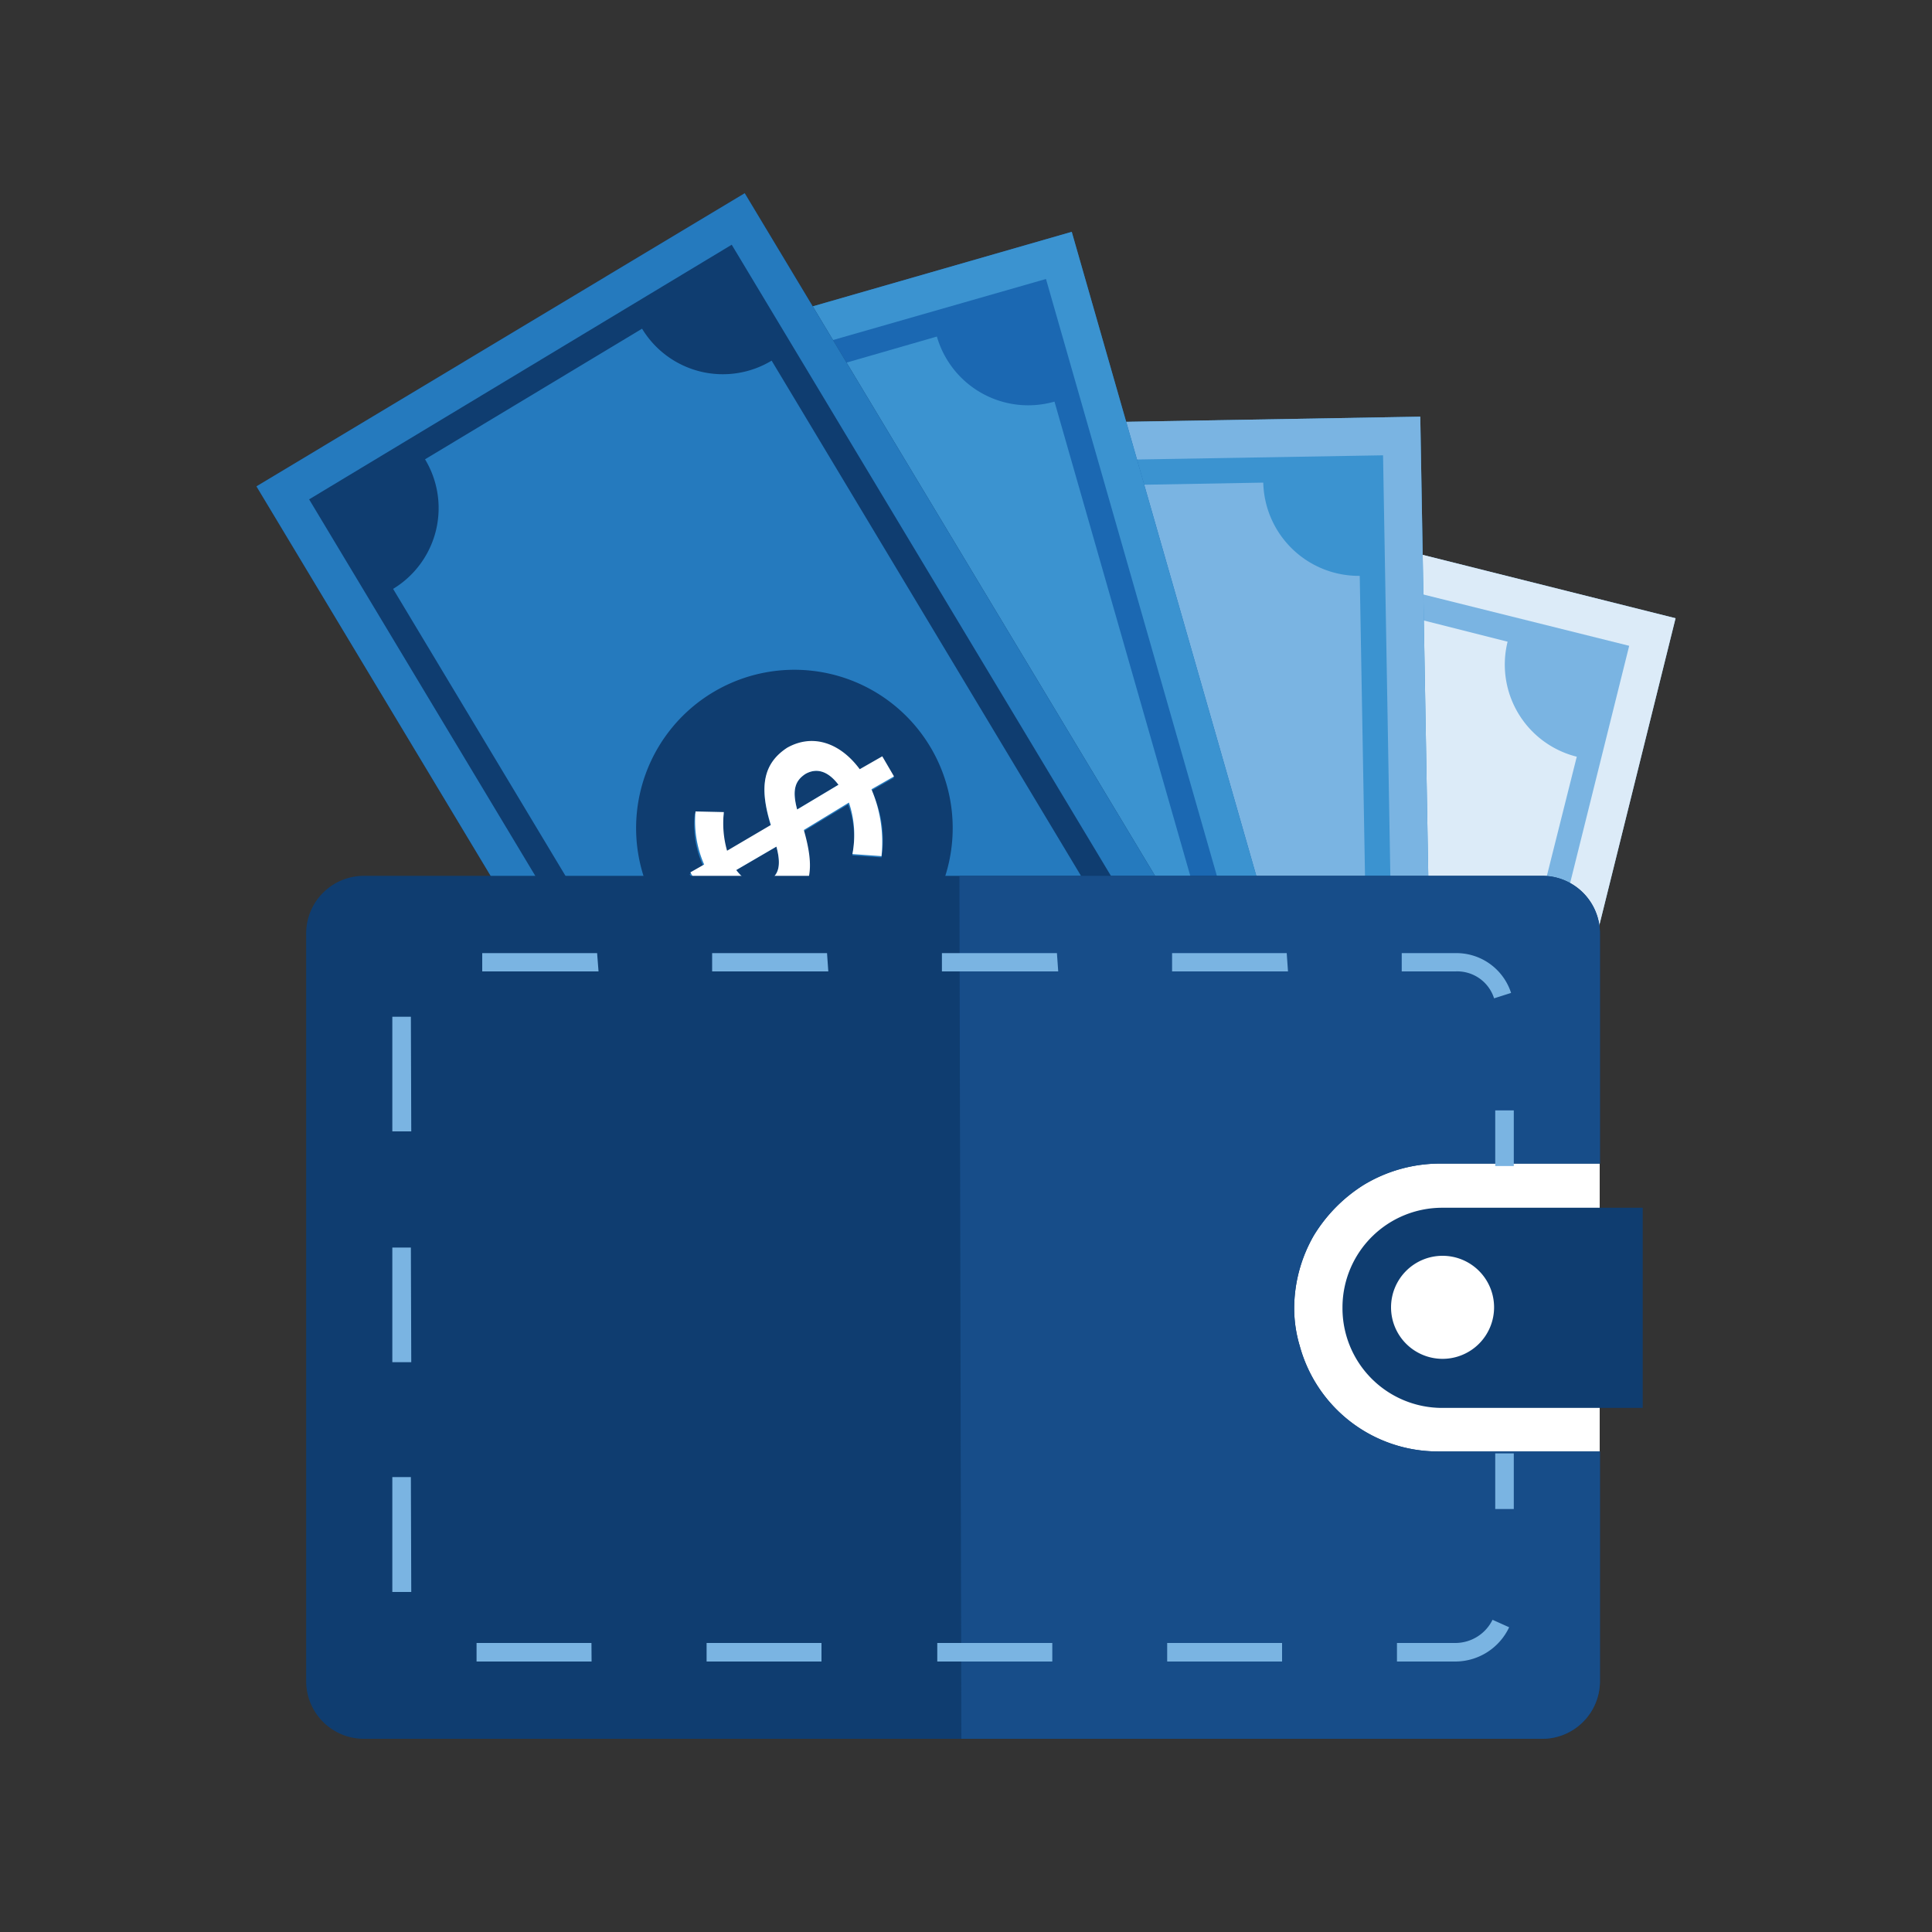 <svg id="Layer_1" data-name="Layer 1" xmlns="http://www.w3.org/2000/svg" viewBox="0 0 150 150"><rect x="0" y="0" width="150" height="150" fill="#333333" stroke="none"/><defs><style>.cls-1{fill:#7ab4e2;}.cls-2{fill:#dcebf8;}.cls-3{fill:#fff;}.cls-4{fill:#3b93d0;}.cls-5{fill:#1b68b2;}.cls-6{fill:#0f3d70;}.cls-7{fill:#257abe;}.cls-8{fill:#174d89;}</style></defs><title>money-wallet</title><g id="Group_8894" data-name="Group 8894"><g id="Group_3782" data-name="Group 3782"><g id="Group_3778" data-name="Group 3778"><path id="Path_1460" data-name="Path 1460" class="cls-1" d="M65.89,123.08l42.91,10.65L130.09,48,87.28,37.27Z"/></g><g id="Group_3779" data-name="Group 3779"><path id="Path_1461" data-name="Path 1461" class="cls-2" d="M106.9,120.6l15.52-61.85a7.37,7.37,0,0,1-5.37-8.93h0L98,45a7.37,7.37,0,0,1-8.94,5.36h0L73.56,112.34a7.37,7.37,0,0,1,5.36,8.94h0l19,4.77A7.42,7.42,0,0,1,106.9,120.6Zm-20.8-38a13.09,13.09,0,1,1,0,.11Z"/><path id="Path_1462" data-name="Path 1462" class="cls-2" d="M65.89,123.08l42.91,10.65L130.09,48,87.28,37.27Zm60.6-72.94-19.92,80-37.18-9.27,19.91-80Z"/><path id="Path_1463" data-name="Path 1463" class="cls-2" d="M99.69,90.28,101.2,92a10.21,10.21,0,0,0,3.16-4.18l2,.46.46-1.78-2-.45c.35-2.56-.67-4.7-2.84-5.16h0c-2.17-.55-3.62.46-5.14,3.33L93,83.33a9.06,9.06,0,0,1,1.92-2.39l-1.5-1.74A7.54,7.54,0,0,0,91,82.58l-1.18-.28-.46,1.78,1.18.27c-.44,2.56.67,4.61,2.74,5.16h0c2.27.55,3.63-.55,5.15-3.23l4,1A9.55,9.55,0,0,1,99.69,90.28Zm-.49-5.59c.86-1.39,1.44-1.69,2.33-1.51h0c1,.28,1.39,1,1.22,2.43Zm-5.56,2.36h0c-.88-.18-1.39-1.06-1.21-2.34l3.55.92C95.12,87,94.53,87.23,93.64,87.05Z"/></g><g id="Group_3781" data-name="Group 3781"><g id="Group_3780" data-name="Group 3780"><path id="Path_1464" data-name="Path 1464" class="cls-3" d="M95,80.84a6.14,6.14,0,0,0-1.92,2.39l3.84.91c1.52-2.87,3-3.78,5.15-3.33h0c2.17.55,3.19,2.6,2.84,5.16l2,.45-.46,1.78-2-.46a9,9,0,0,1-3.17,4.18l-1.5-1.74a6.55,6.55,0,0,0,2.6-3.09l-4-1c-1.52,2.68-2.88,3.78-5.15,3.23h0c-2.17-.55-3.19-2.59-2.74-5.15l-1.18-.28.46-1.77,1.18.27A8.45,8.45,0,0,1,93.41,79Zm1,4.79-3.55-.92a1.9,1.9,0,0,0,1.21,2.34h0c.89.18,1.48,0,2.34-1.42Zm3.22-.94,3.65.92c.18-1.28-.23-2.16-1.22-2.44h0c-1-.17-1.67.13-2.43,1.52Z"/></g></g></g><g id="Group_3787" data-name="Group 3787"><g id="Group_3783" data-name="Group 3783"><path id="Path_1465" data-name="Path 1465" class="cls-4" d="M67.63,121.48l44.18-.77-1.54-88.36-44.18.77Z"/></g><g id="Group_3784" data-name="Group 3784"><path id="Path_1466" data-name="Path 1466" class="cls-1" d="M106.69,108.52l-1.12-63.81a7.42,7.42,0,0,1-7.49-7.24l-19.63.35a7.42,7.42,0,0,1-7.24,7.49l1.12,63.81a7.42,7.42,0,0,1,7.49,7.24L99.45,116A7.42,7.42,0,0,1,106.69,108.52Zm-30-31.39A12.27,12.27,0,1,1,89.16,89.19,12.26,12.26,0,0,1,76.68,77.13Z"/><path id="Path_1467" data-name="Path 1467" class="cls-1" d="M67.63,121.48l44.18-.77-1.54-88.36-44.18.77Zm39.75-86.13,1.43,82.47-38.28.67L69.09,36Z"/><path id="Path_1468" data-name="Path 1468" class="cls-1" d="M91.87,81.09l1.89,1.24a9.67,9.67,0,0,0,2-4.84l2.06,0,0-1.77-2,0c-.34-2.55-1.84-4.29-4-4.25h0c-2.16,0-3.41,1.43-4.14,4.49L83.73,76a6.58,6.58,0,0,1,1.33-2.78l-2-1.14A7.72,7.72,0,0,0,81.57,76l-1.28,0,0,1.76,1.18,0c.24,2.55,1.84,4.29,4,4.26h0c2.36,0,3.42-1.44,4.15-4.5l4-.07A8,8,0,0,1,91.87,81.09Zm-2-5.17c.46-1.58.94-2.08,1.92-2.1h0c1,0,1.59.66,1.81,2Zm-4.66,3.61h0c-.88,0-1.58-.66-1.8-1.93l3.63-.06C86.63,79.12,86.15,79.52,85.26,79.53Z"/></g><g id="Group_3786" data-name="Group 3786"><g id="Group_3785" data-name="Group 3785"><path id="Path_1469" data-name="Path 1469" class="cls-3" d="M84.86,73.16a9,9,0,0,0-1.33,2.77l3.93-.07c.73-3.15,1.89-4.45,4.14-4.49h0c2.26,0,3.76,1.7,4,4.25l2,0,0,1.76-2.06,0a8.92,8.92,0,0,1-2,4.85L91.67,81a7,7,0,0,0,1.71-3.66l-4,.07c-.73,3-1.79,4.45-4.14,4.49h0c-2.16,0-3.76-1.7-4-4.25l-1.17,0,0-1.77,1.47,0A7.46,7.46,0,0,1,83,72Zm2.23,4.38-3.63.06c.12,1.28.82,2,1.71,1.94h0C86.15,79.52,86.63,79.12,87.09,77.54Zm2.82-1.62,3.74-.07c-.12-1.27-.82-2-1.81-2h0C91,73.84,90.38,74.24,89.91,75.92Z"/></g></g></g><g id="Group_3792" data-name="Group 3792"><g id="Group_3788" data-name="Group 3788"><path id="Path_1470" data-name="Path 1470" class="cls-5" d="M65.07,115.14,107.57,103,83.21,18,40.7,30.23Z"/></g><g id="Group_3789" data-name="Group 3789"><path id="Path_1471" data-name="Path 1471" class="cls-4" d="M99.44,92.54,81.87,31.18a7.38,7.38,0,0,1-9.13-5.05h0L53.88,31.57a7.37,7.37,0,0,1-5,9.12h0l17.57,61.37a7.37,7.37,0,0,1,9.12,5h0l18.86-5.43A7.46,7.46,0,0,1,99.44,92.54ZM62.31,70a12.26,12.26,0,1,1,15.18,8.37A12.27,12.27,0,0,1,62.31,70Z"/><path id="Path_1472" data-name="Path 1472" class="cls-4" d="M65.07,115.14,107.57,103,83.21,18,40.7,30.23ZM81.21,21.66l22.69,79.25L67.06,111.48,44.37,32.22Z"/><path id="Path_1473" data-name="Path 1473" class="cls-4" d="M78,69.84l2.18.75a9.33,9.33,0,0,0,.59-5.22l2-.52-.52-1.76-2,.52c-.92-2.44-2.91-3.68-5.06-3h0c-2.15.63-2.91,2.21-2.85,5.45l-3.81,1a8.55,8.55,0,0,1,.53-3l-2.17-.56a8.3,8.3,0,0,0-.42,4.13l-1.07.32.52,1.76,1.17-.32c.93,2.44,2.82,3.69,5,3.06h0c2.25-.63,2.9-2.31,2.85-5.35l3.91-1.15A9.9,9.9,0,0,1,78,69.84ZM74.8,65.28c0-1.67.45-2.27,1.33-2.48h0c1-.31,1.78.27,2.29,1.44Zm-3.55,4.78h0c-.88.21-1.67-.17-2.18-1.44l3.51-1C72.42,69.35,72,69.85,71.25,70.06Z"/></g><g id="Group_3791" data-name="Group 3791"><g id="Group_3790" data-name="Group 3790"><path id="Path_1474" data-name="Path 1474" class="cls-3" d="M69.18,64a8.65,8.65,0,0,0-.53,3.06l3.81-1c-.16-3.24.7-4.83,2.85-5.45h0c2.15-.63,4,.71,5.06,3l2-.52.52,1.76-2,.52a9.51,9.51,0,0,1-.59,5.22l-2.18-.75a7.2,7.2,0,0,0,.72-3.94l-3.91,1.15c0,3-.6,4.72-2.85,5.35h0c-2.15.63-4-.62-5-3.06l-1.17.32-.52-1.76,1.17-.32A8.41,8.41,0,0,1,67,63.45Zm3.31,3.68-3.52,1c.51,1.27,1.3,1.65,2.18,1.44h0c.88-.31,1.27-.81,1.34-2.48Zm2.31-2.4,3.62-1c-.52-1.27-1.31-1.75-2.29-1.44h0C75.25,63.11,74.77,63.71,74.8,65.28Z"/></g></g></g><g id="Group_3797" data-name="Group 3797"><g id="Group_3793" data-name="Group 3793"><path id="Path_1475" data-name="Path 1475" class="cls-6" d="M65.43,113.47l37.9-22.76L57.82,15,19.91,37.76Z"/></g><g id="Group_3794" data-name="Group 3794"><path id="Path_1476" data-name="Path 1476" class="cls-7" d="M92.78,82.74,59.91,28a7.33,7.33,0,0,1-10.06-2.48L33,35.66a7.33,7.33,0,0,1-2.48,10.06l32.87,54.72a7.33,7.33,0,0,1,10.06,2.48L90.31,92.8a7.29,7.29,0,0,1,2.41-10ZM51.13,70.6A12.29,12.29,0,1,1,68,74.83,12.29,12.29,0,0,1,51.13,70.6Z"/><path id="Path_1477" data-name="Path 1477" class="cls-7" d="M65.43,113.47l37.9-22.76L57.82,15,19.91,37.76ZM56.81,19,99.29,89.7,66.44,109.42,24,38.77Z"/><path id="Path_1478" data-name="Path 1478" class="cls-7" d="M66.18,66.41l2.26.16a8.69,8.69,0,0,0-.78-5.19l1.75-1-.91-1.56-1.75,1c-1.51-2.13-3.78-2.88-5.63-1.67h0c-1.84,1.12-2.2,2.89-1.27,6l-3.4,2a6.28,6.28,0,0,1-.25-3l-2.25,0a7.54,7.54,0,0,0,.66,4.11l-1.07.61.91,1.56,1-.61c1.51,2,3.68,2.78,5.53,1.67h0c1.94-1.21,2.2-3,1.37-5.92l3.5-2.12A7.45,7.45,0,0,1,66.18,66.41Zm-4.29-3.56c-.42-1.56-.13-2.25.64-2.76h0c.88-.5,1.77-.22,2.57.84ZM59.63,68.4h0c-.77.5-1.66.22-2.47-.85l3.12-1.82c.42,1.56.13,2.26-.65,2.66Z"/></g><g id="Group_3796" data-name="Group 3796"><g id="Group_3795" data-name="Group 3795"><path id="Path_1479" data-name="Path 1479" class="cls-3" d="M56.2,63.05a7.79,7.79,0,0,0,.25,3l3.4-2c-.94-3-.57-4.8,1.27-6h0c2-1.12,4.12-.37,5.63,1.67l1.75-1,.91,1.56-1.75,1a10.49,10.49,0,0,1,.78,5.19l-2.26-.16a7.85,7.85,0,0,0-.27-4l-3.5,2.13c.84,2.93.67,4.7-1.37,5.91h0c-1.84,1.12-4,.37-5.53-1.67l-1,.61-.91-1.56,1.07-.61A8.38,8.38,0,0,1,54,63Zm4.08,2.68-3.12,1.82c.81,1.07,1.7,1.25,2.47.85h0c.78-.41,1.07-1.11.65-2.67Zm1.61-2.88,3.21-1.92c-.8-1.06-1.69-1.34-2.57-.84h0c-.77.51-1.06,1.2-.64,2.76Z"/></g></g></g></g><rect class="cls-3" x="86.29" y="74.98" width="37.91" height="53.76"/><g id="Group_8895" data-name="Group 8895"><g id="Group_4039" data-name="Group 4039"><path id="Path_1490" data-name="Path 1490" class="cls-6" d="M112,93.77a7.74,7.74,0,0,0-7.77,7.7v.07h0a7.74,7.74,0,0,0,7.7,7.77h15.61V93.77Zm0,11.73a4,4,0,1,1,4-4,4,4,0,0,1-4,4Z"/></g><g id="Group_4040" data-name="Group 4040"><path id="Path_1491" data-name="Path 1491" class="cls-6" d="M105.87,92a11.45,11.45,0,0,1,5.83-1.66h12.52V72.47A4.48,4.48,0,0,0,119.76,68H28.23a4.48,4.48,0,0,0-4.46,4.46v58.07A4.48,4.48,0,0,0,28.23,135h91.53a4.48,4.48,0,0,0,4.46-4.46V112.69H111.63a11.11,11.11,0,0,1-10.72-8.2,10.17,10.17,0,0,1-.43-2.95A11.39,11.39,0,0,1,102,95.93,12,12,0,0,1,105.87,92Z"/><path id="Path_1492" data-name="Path 1492" class="cls-8" d="M105.87,92a11.45,11.45,0,0,1,5.83-1.66h12.52V72.47A4.48,4.48,0,0,0,119.76,68H74.49l.15,67h45.12a4.48,4.48,0,0,0,4.46-4.46V112.69H111.63a11.11,11.11,0,0,1-10.72-8.2,10.17,10.17,0,0,1-.43-2.95A11.39,11.39,0,0,1,102,95.93,12,12,0,0,1,105.87,92Z"/></g><g id="Group_4041" data-name="Group 4041"><rect id="Rectangle_1707" data-name="Rectangle 1707" class="cls-1" x="116.09" y="86.21" width="1.44" height="4.32"/><path id="Path_1493" data-name="Path 1493" class="cls-1" d="M113,129h-4.54v-1.44H113a3.22,3.22,0,0,0,2.88-1.8l1.29.58A4.63,4.63,0,0,1,113,129Zm-13.46,0H90.62v-1.44h8.92ZM81.7,129H72.77v-1.44H81.7Zm-17.92,0H54.86v-1.44h8.92Zm-17.85,0H37v-1.44h8.92Zm-14-5.4H30.46v-8.92H31.9Zm0-17.84H30.46V96.86H31.9Zm0-17.92H30.46V78.94H31.9ZM116,77.51a3,3,0,0,0-3-2.09h-4.17V74H113a4.46,4.46,0,0,1,4.32,3.09Zm-16-2.09H91V74H99.9Zm-17.84,0H73.13V74h8.93Zm-17.85,0H55.29V74h8.92Zm-17.84,0H37.44V74h8.92Z"/><rect id="Rectangle_1708" data-name="Rectangle 1708" class="cls-1" x="116.09" y="112.84" width="1.44" height="4.32"/></g></g></svg>
